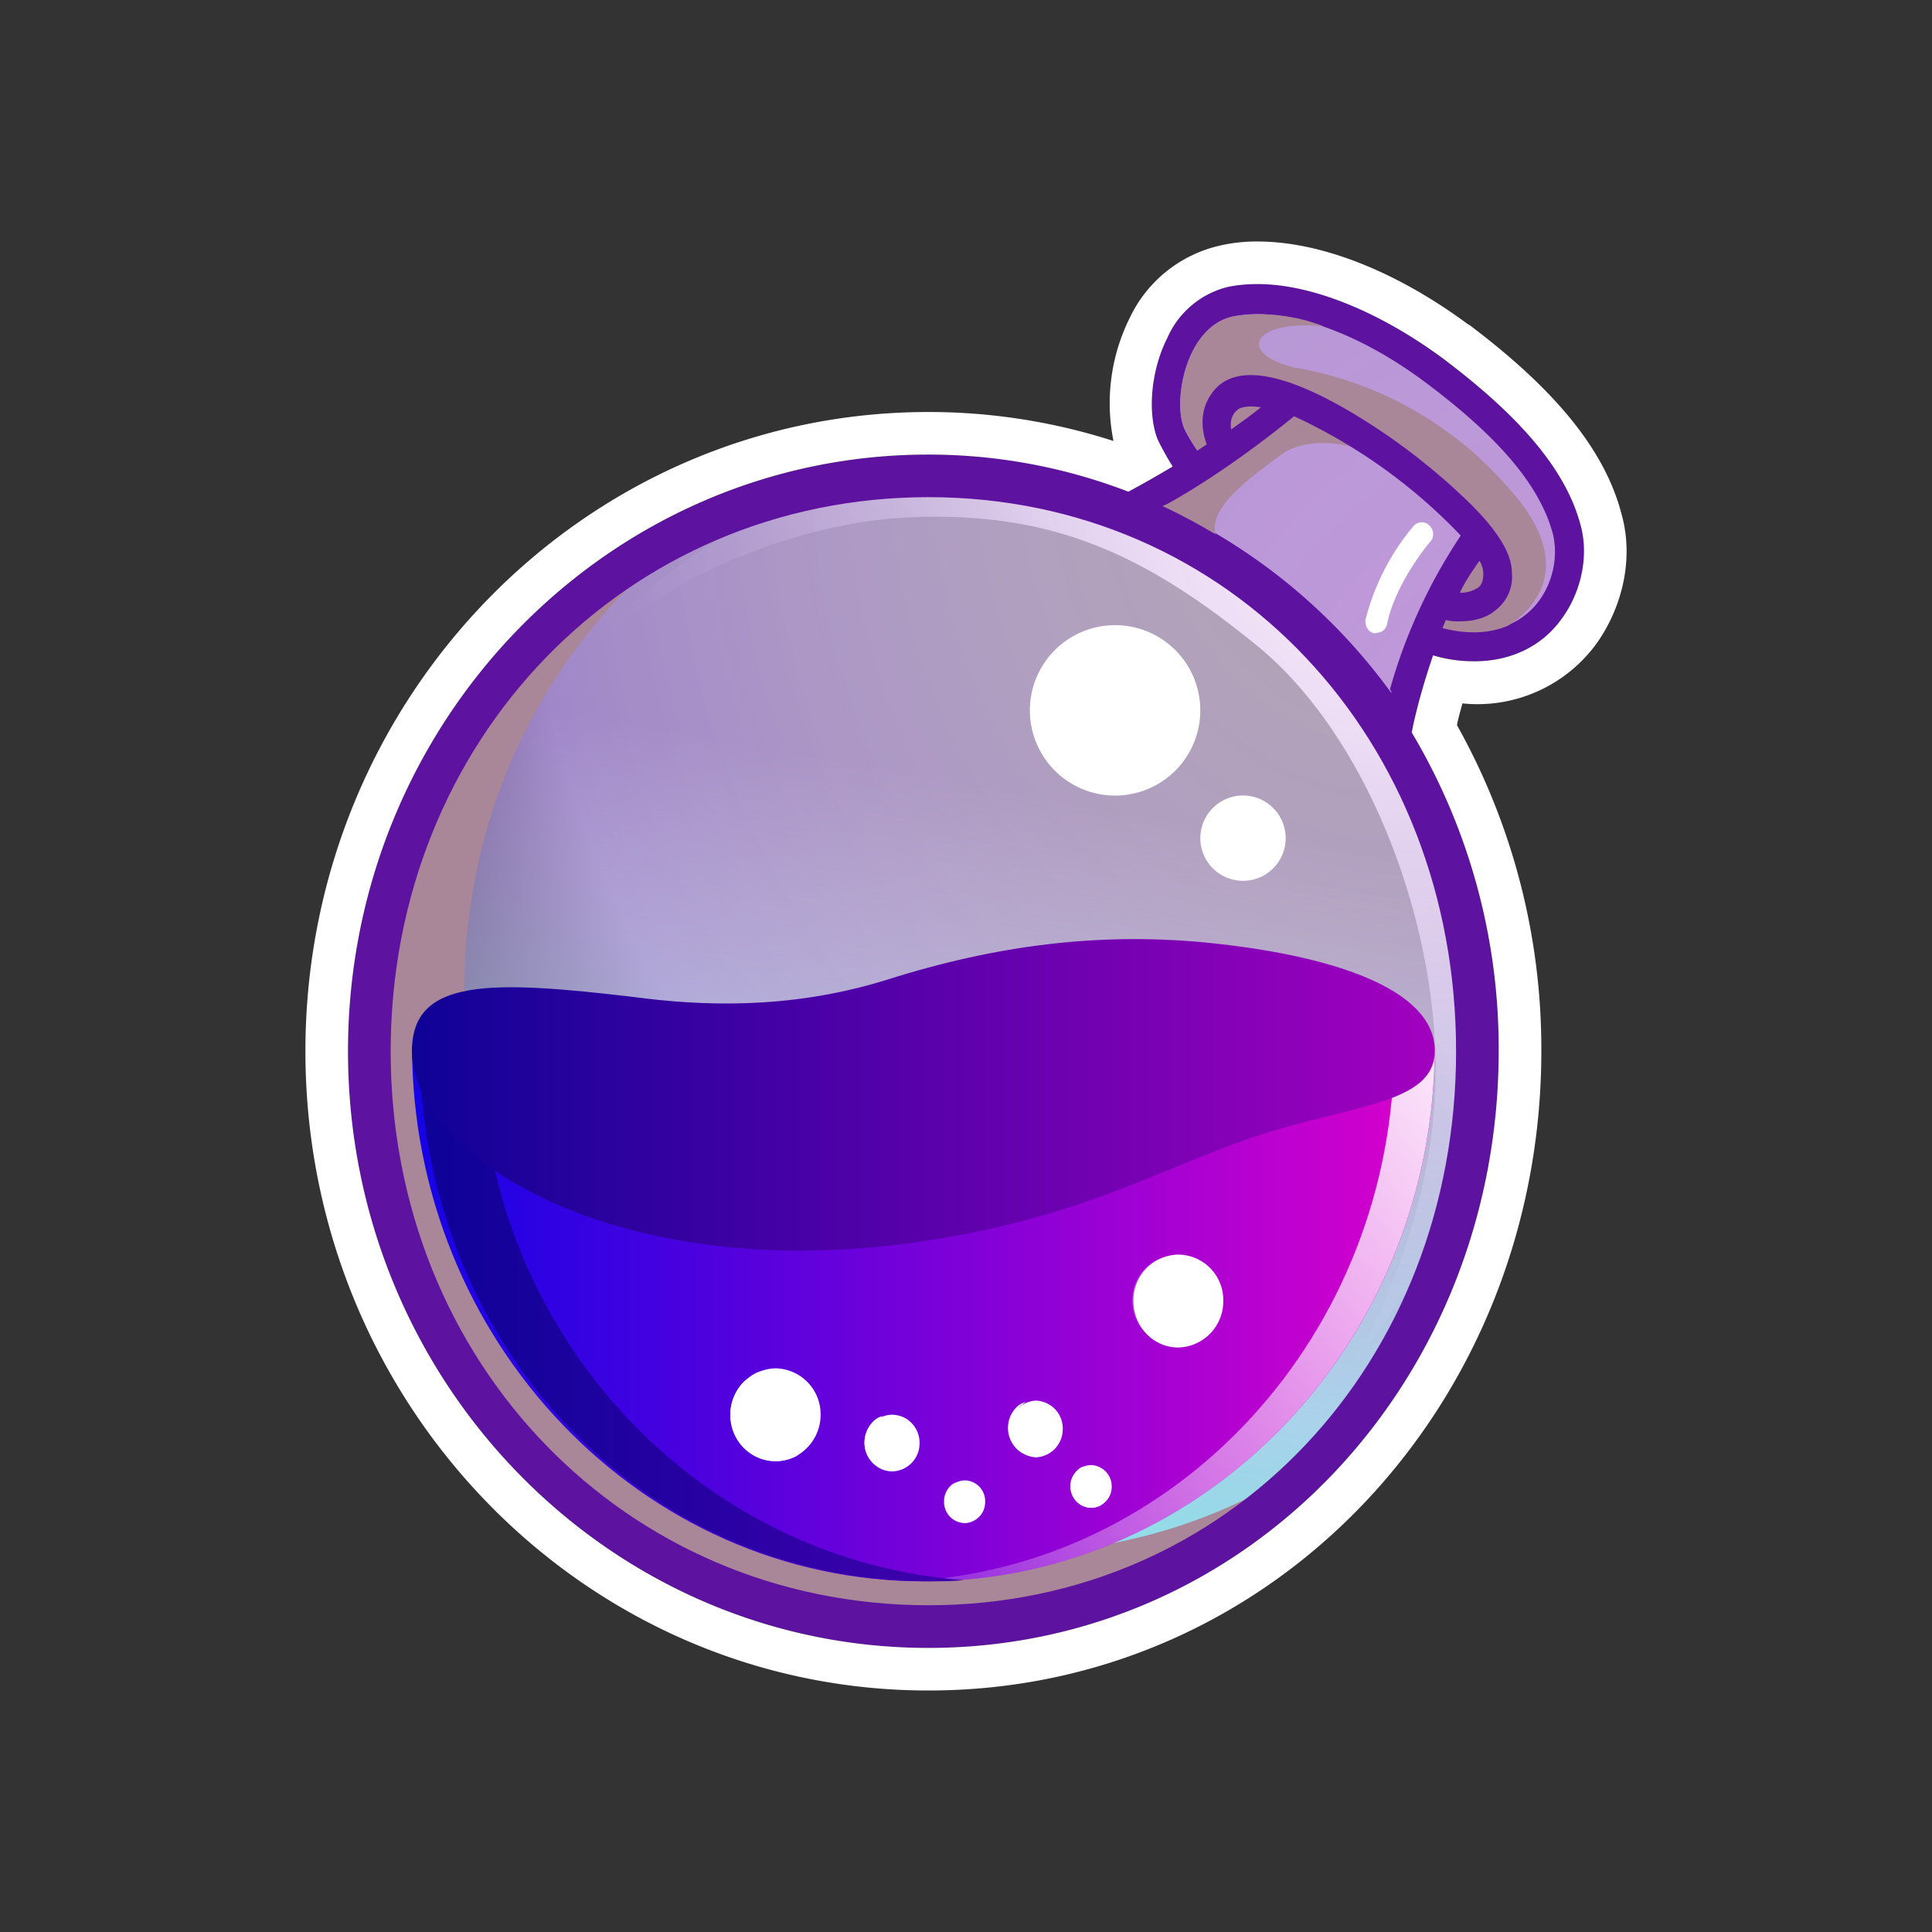 <svg xmlns="http://www.w3.org/2000/svg" width="1em" height="1em" viewBox="0 0 24 24"><rect x="0" y="0" width="24" height="24" fill="#333333" stroke="none"/><g fill="none"><path fill="url(#SVGvl7pzbNx)" d="M12.618 6.15a6.63 6.63 0 0 0-4.754 1.001l-.047.053c.53-.328 1.291-.62 1.291-.62c-1.974 1.182-2.583 2.52-2.583 2.52c.768-1.53 3.018-2.604 4.786-2.678s2.922.46 4.341 1.625c1.408 1.181 2.26 3.585 2.176 5.49c-.074 1.906-1.049 3.447-1.049 3.447a9.2 9.2 0 0 0 1.33-2.208c.052-.196.095-.397.121-.614c.61-3.812-1.9-7.401-5.612-8.015"/><path fill="#5E12A0" d="M19.633 6.525c-.175-.667-.72-1.329-1.705-2.064c-.794-.599-1.64-.932-2.302-.932c-.138 0-.26.01-.382.037a1.11 1.11 0 0 0-.74.625c-.207.402-.255.942-.123 1.27c.053.095.106.223.186.334c-.646.402-1.012.513-1.06.53a7.26 7.26 0 0 1 3.955 3.345l.011-.154c.037-.412.159-.889.334-1.376c.169.053.338.074.508.074c.45 0 .842-.185 1.085-.53c.244-.333.339-.783.233-1.164z"/><path fill="url(#SVGmYv8objc)" d="M17.875 7.775c1.112.318 1.562-.56 1.414-1.148c-.16-.593-.667-1.192-1.573-1.87c-.9-.677-1.81-.952-2.398-.825c-.582.122-.752 1.038-.609 1.387c.064.138.196.339.381.566c-.232.16-.455.286-.635.403a7.2 7.2 0 0 1 2.827 2.319c.085-.34.207-.64.318-.9c.08.01.18.031.275.068"/><path fill="url(#SVGn7ZUMYcV)" d="M11.534 20.058c3.759 0 6.808-3.134 6.808-7.004c0-3.865-3.05-7.004-6.808-7.004s-6.808 3.134-6.808 7.004c0 3.865 3.049 7.004 6.808 7.004"/><path fill="#A98698" d="M18.728 6.049a4.5 4.5 0 0 0-2.642-1.482c-.73-.175-.535-.599.355-.514a2.17 2.17 0 0 0-1.123-.122c-.582.122-.751 1.038-.608 1.387c.063.138.195.34.38.567a10 10 0 0 1-.846.513a5.6 5.6 0 0 1 1.27.8c-.683-.598-.534-.874.403-1.551c.29-.212.825-.191 1.323.074c.503.264 1.085.926 1.085.926l-.555 1.107l.105.037c.355.1.636.074.853-.016c.26-.159.926-.715 0-1.726"/><path fill="#5E12A0" d="M16.076 5.171c.777.36 1.48.862 2.07 1.482a6.7 6.7 0 0 0-.88 1.912l.266.375c.09-.312.238-.772.428-1.238a.6.6 0 0 0 .175.016c.143 0 .318-.027.45-.143a.52.52 0 0 0 .196-.461q.002-.358-.561-.9a8 8 0 0 0-1-.815c-1.05-.715-1.78-.916-2.108-.583c-.217.228-.196.503-.122.704c-.386.265-.72.456-.937.583c.148.047.28.106.424.17c.391-.213.953-.578 1.599-1.102m2.302 1.795a.3.3 0 0 1 .048.159c0 .116-.037.153-.063.174a.4.4 0 0 1-.228.064c.069-.148.159-.275.243-.397m-3.012-1.87c.037-.036.138-.063.297-.036c-.122.1-.244.185-.37.275c-.011-.09 0-.175.073-.238"/><path fill="url(#SVGvoG2pbsM)" d="M11.534 20.057c3.759 0 6.808-3.134 6.808-7.004c0-3.864-3.05-6.877-6.808-6.877s-6.808 3.007-6.808 6.877c0 3.865 3.049 7.004 6.808 7.004"/><path fill="#A98698" d="M11.486 19.2c-3.717-.609-6.237-4.203-5.628-8.026a6.98 6.98 0 0 1 2.266-4.172a6.99 6.99 0 0 0-3.314 4.935c-.598 3.822 1.922 7.417 5.628 8.03c2.064.355 4.066-.312 5.537-1.614a6.67 6.67 0 0 1-4.49.847"/><path fill="url(#SVGjcNasezv)" d="M17.824 12.99c0 3.669-2.843 6.654-6.348 6.654c-3.5 0-6.358-2.985-6.358-6.654z"/><path fill="url(#SVGDC8zVKxK)" d="M17.32 12.99c0 3.584-2.7 6.511-6.093 6.654h.248c3.505 0 6.348-2.985 6.348-6.654z"/><path fill="url(#SVGeJybFcjq)" d="M5.213 12.99c0 3.669 2.742 6.654 6.31 6.654c.16 0 .302 0 .45-.015c-3.35-.25-6.003-3.13-6.003-6.64z"/><path fill="url(#SVGlEnYpc7X)" d="M17.824 13.054c0-.768-1.271-1.202-2.955-1.356c-1.217-.1-2.45.027-3.864.477c-1.218.376-2.324.317-3.124.211c-1.784-.211-2.763-.238-2.763.668c0 1.302 2.54 2.932 6.342 2.366c1.927-.286 2.917-.879 4.055-1.276c1.234-.423 2.308-.413 2.308-1.09"/><path fill="#fff" d="M13.852 9.883a1.058 1.058 0 1 0 0-2.117a1.058 1.058 0 0 0 0 2.117m1.589 1.059a.53.53 0 1 0 0-1.06a.53.53 0 0 0 0 1.06"/><path fill="url(#SVGWjYUSbAe)" d="M17.098 7.866h-.027c-.069-.01-.122-.09-.106-.175a2.9 2.9 0 0 1 .593-1.154c.053-.064.148-.064.196-.01a.143.143 0 0 1 .016.2c-.016.011-.44.525-.54 1.028a.13.13 0 0 1-.132.105z"/><path fill="#fff" d="M11.083 18.278a.347.347 0 0 0 .34-.35a.35.35 0 0 0-.207-.326a.4.4 0 0 0-.133-.028a.35.35 0 0 0-.344.354c0 .191.16.35.344.35"/><path fill="#fff" d="M10.887 18.153a.366.366 0 0 1 0-.498l.074-.064a.25.25 0 0 0-.121.074a.365.365 0 0 0 0 .503c.105.106.28.138.413.059a.34.34 0 0 1-.37-.075zm.318-.328a.076.076 0 0 0 .074-.075a.074.074 0 0 0-.074-.074a.074.074 0 0 0-.074.074c0 .043.032.08.074.08zm1.658.279a.35.35 0 0 0 .339-.355a.345.345 0 0 0-.34-.35a.353.353 0 0 0 0 .704"/><path fill="#fff" d="M12.666 17.982a.365.365 0 0 1 0-.508l.075-.058a.25.25 0 0 0-.122.074a.365.365 0 0 0 0 .497a.34.34 0 0 0 .413.064a.34.34 0 0 1-.37-.074zm.318-.333c.037 0 .07-.032.07-.074a.08.08 0 0 0-.02-.051a.08.08 0 0 0-.05-.024a.074.074 0 0 0-.074.075c0 .042.032.074.074.074m-1 1.271a.26.26 0 0 0 .254-.266a.257.257 0 0 0-.254-.264a.27.27 0 0 0-.182.08a.26.26 0 0 0-.072.184a.26.26 0 0 0 .254.265"/><path fill="url(#SVGRlKQlSqz)" d="M11.84 18.819a.28.28 0 0 1 0-.376c.01-.016.032-.027.048-.037a.2.2 0 0 0-.09.058a.28.28 0 0 0 0 .376c.09.09.212.106.318.037a.26.26 0 0 1-.281-.058z"/><path fill="#fff" d="M13.556 18.73a.26.26 0 0 0 .254-.266a.264.264 0 0 0-.254-.264a.26.26 0 0 0-.185.078a.26.26 0 0 0-.075.186c0 .149.117.265.26.265"/><path fill="#fff" d="M13.408 18.628a.28.28 0 0 1 0-.37c.01-.016.037-.032.053-.043a.2.2 0 0 0-.09.064a.28.28 0 0 0 0 .37a.25.25 0 0 0 .317.043a.26.26 0 0 1-.28-.064m.233-.248a.053.053 0 0 0 .048-.053a.053.053 0 0 0-.053-.053a.053.053 0 0 0-.043.053c0 .032.021.053.048.053m-4.008-.228c.307 0 .561-.26.561-.577a.57.57 0 0 0-.561-.577a.577.577 0 0 0-.561.582c0 .318.254.572.56.572"/><path fill="#fff" d="M9.316 17.94a.58.58 0 0 1 0-.815a.4.4 0 0 1 .122-.09c-.074.026-.132.079-.196.127a.58.58 0 0 0 0 .815c.185.19.466.228.688.09a.53.53 0 0 1-.614-.127m.513-.54a.124.124 0 0 0 .122-.127a.12.12 0 0 0-.122-.121a.12.12 0 0 0-.122.121c0 .075.053.128.122.128m4.807-.662a.573.573 0 0 0 .56-.583a.564.564 0 0 0-.56-.571a.567.567 0 0 0-.556.576c0 .318.248.578.556.578"/><path fill="url(#SVGChCYsecq)" d="M14.308 16.521a.58.58 0 0 1 0-.81a.4.4 0 0 1 .122-.09a.7.7 0 0 0-.196.127a.58.58 0 0 0 0 .816a.554.554 0 0 0 .688.084a.53.53 0 0 1-.614-.127"/><path fill="#fff" d="M14.831 15.986c.069 0 .122-.053.122-.127a.124.124 0 0 0-.122-.127c-.069 0-.121.053-.121.127c0 .069.052.127.121.127"/><path fill="#5E12A0" d="M11.534 5.647c-3.981 0-7.21 3.32-7.21 7.412s3.229 7.412 7.21 7.412s7.083-3.32 7.083-7.412s-3.113-7.412-7.083-7.412m0 14.294c-3.77 0-6.681-3.017-6.681-6.882s2.917-6.883 6.68-6.883c3.76 0 6.555 3.018 6.555 6.883s-2.806 6.882-6.554 6.882"/><path fill="#fff" d="M18.247 4.032c1.006.757 1.678 1.514 1.895 2.35c.159.557.01 1.166-.312 1.616a1.83 1.83 0 0 1-1.663.74c-.026.096-.053.186-.068.27a8.23 8.23 0 0 1 1.048 4.05c0 4.363-3.314 7.942-7.613 7.942c-4.288 0-7.74-3.568-7.74-7.941s3.452-7.941 7.74-7.941a7.5 7.5 0 0 1 2.298.36a2.38 2.38 0 0 1 .2-1.525a1.64 1.64 0 0 1 1.113-.9A2 2 0 0 1 15.621 3c.831 0 1.779.408 2.62 1.032zm-3.743.16c-.207.402-.254.942-.122 1.27q.084.171.185.333a14 14 0 0 1-.55.313a6.9 6.9 0 0 0-2.488-.461c-3.976 0-7.206 3.32-7.206 7.412s3.23 7.412 7.21 7.412c3.982 0 7.084-3.32 7.084-7.412a7.66 7.66 0 0 0-1.08-3.96c.059-.302.154-.63.265-.958c.175.053.344.074.514.074c.45 0 .841-.186 1.085-.53c.244-.333.339-.783.233-1.164c-.175-.662-.72-1.324-1.705-2.065c-.794-.588-1.64-.927-2.303-.927c-.137 0-.26.011-.38.037a1.11 1.11 0 0 0-.742.625"/><defs><linearGradient id="SVGvl7pzbNx" x1="17.434" x2="8.232" y1="6.686" y2="13.62" gradientUnits="userSpaceOnUse"><stop offset=".29" stop-color="#fff"/><stop offset=".78" stop-color="#fff" stop-opacity="0"/></linearGradient><linearGradient id="SVGvoG2pbsM" x1="10.685" x2="13.877" y1="20.869" y2="3.048" gradientUnits="userSpaceOnUse"><stop stop-color="#81FFFF"/><stop offset=".62" stop-color="#fff" stop-opacity="0"/></linearGradient><linearGradient id="SVGjcNasezv" x1="3.801" x2="20.2" y1="11.993" y2="11.993" gradientUnits="userSpaceOnUse"><stop stop-color="#0002E9"/><stop offset="1" stop-color="#FF00C7"/></linearGradient><linearGradient id="SVGDC8zVKxK" x1="21.695" x2="2.41" y1="4.575" y2="20.57" gradientUnits="userSpaceOnUse"><stop offset=".29" stop-color="#fff"/><stop offset=".78" stop-color="#fff" stop-opacity="0"/></linearGradient><linearGradient id="SVGeJybFcjq" x1="3.421" x2="20.219" y1="11.993" y2="11.993" gradientUnits="userSpaceOnUse"><stop stop-color="#000292"/><stop offset="1" stop-color="#7D00C7"/></linearGradient><linearGradient id="SVGlEnYpc7X" x1="3.815" x2="20.206" y1="12.016" y2="12.016" gradientUnits="userSpaceOnUse"><stop stop-color="#000292"/><stop offset="1" stop-color="#BE00C7"/></linearGradient><linearGradient id="SVGWjYUSbAe" x1="19.647" x2="9.572" y1="2.881" y2="26.552" gradientUnits="userSpaceOnUse"><stop offset=".29" stop-color="#fff"/><stop offset=".78" stop-color="#fff" stop-opacity="0"/></linearGradient><linearGradient id="SVGRlKQlSqz" x1="3.714" x2="19.983" y1="11.716" y2="11.716" gradientUnits="userSpaceOnUse"><stop offset=".29" stop-color="#fff"/><stop offset=".78" stop-color="#fff" stop-opacity="0"/></linearGradient><linearGradient id="SVGChCYsecq" x1="3.839" x2="20.003" y1="11.928" y2="11.928" gradientUnits="userSpaceOnUse"><stop offset=".29" stop-color="#fff"/><stop offset=".78" stop-color="#fff" stop-opacity="0"/></linearGradient><radialGradient id="SVGmYv8objc" cx="0" cy="0" r="1" gradientTransform="matrix(18.378 0 0 21.427 19.362 10.407)" gradientUnits="userSpaceOnUse"><stop stop-color="#FFEAFF" stop-opacity=".6"/><stop offset=".68" stop-color="#A087C9"/><stop offset="1" stop-color="#10002F"/></radialGradient><radialGradient id="SVGn7ZUMYcV" cx="0" cy="0" r="1" gradientTransform="matrix(16.052 0 0 17.607 17.43 5.796)" gradientUnits="userSpaceOnUse"><stop stop-color="#FFEAFF" stop-opacity=".6"/><stop offset=".68" stop-color="#A087C9"/><stop offset="1" stop-color="#10002F"/></radialGradient></defs></g></svg>